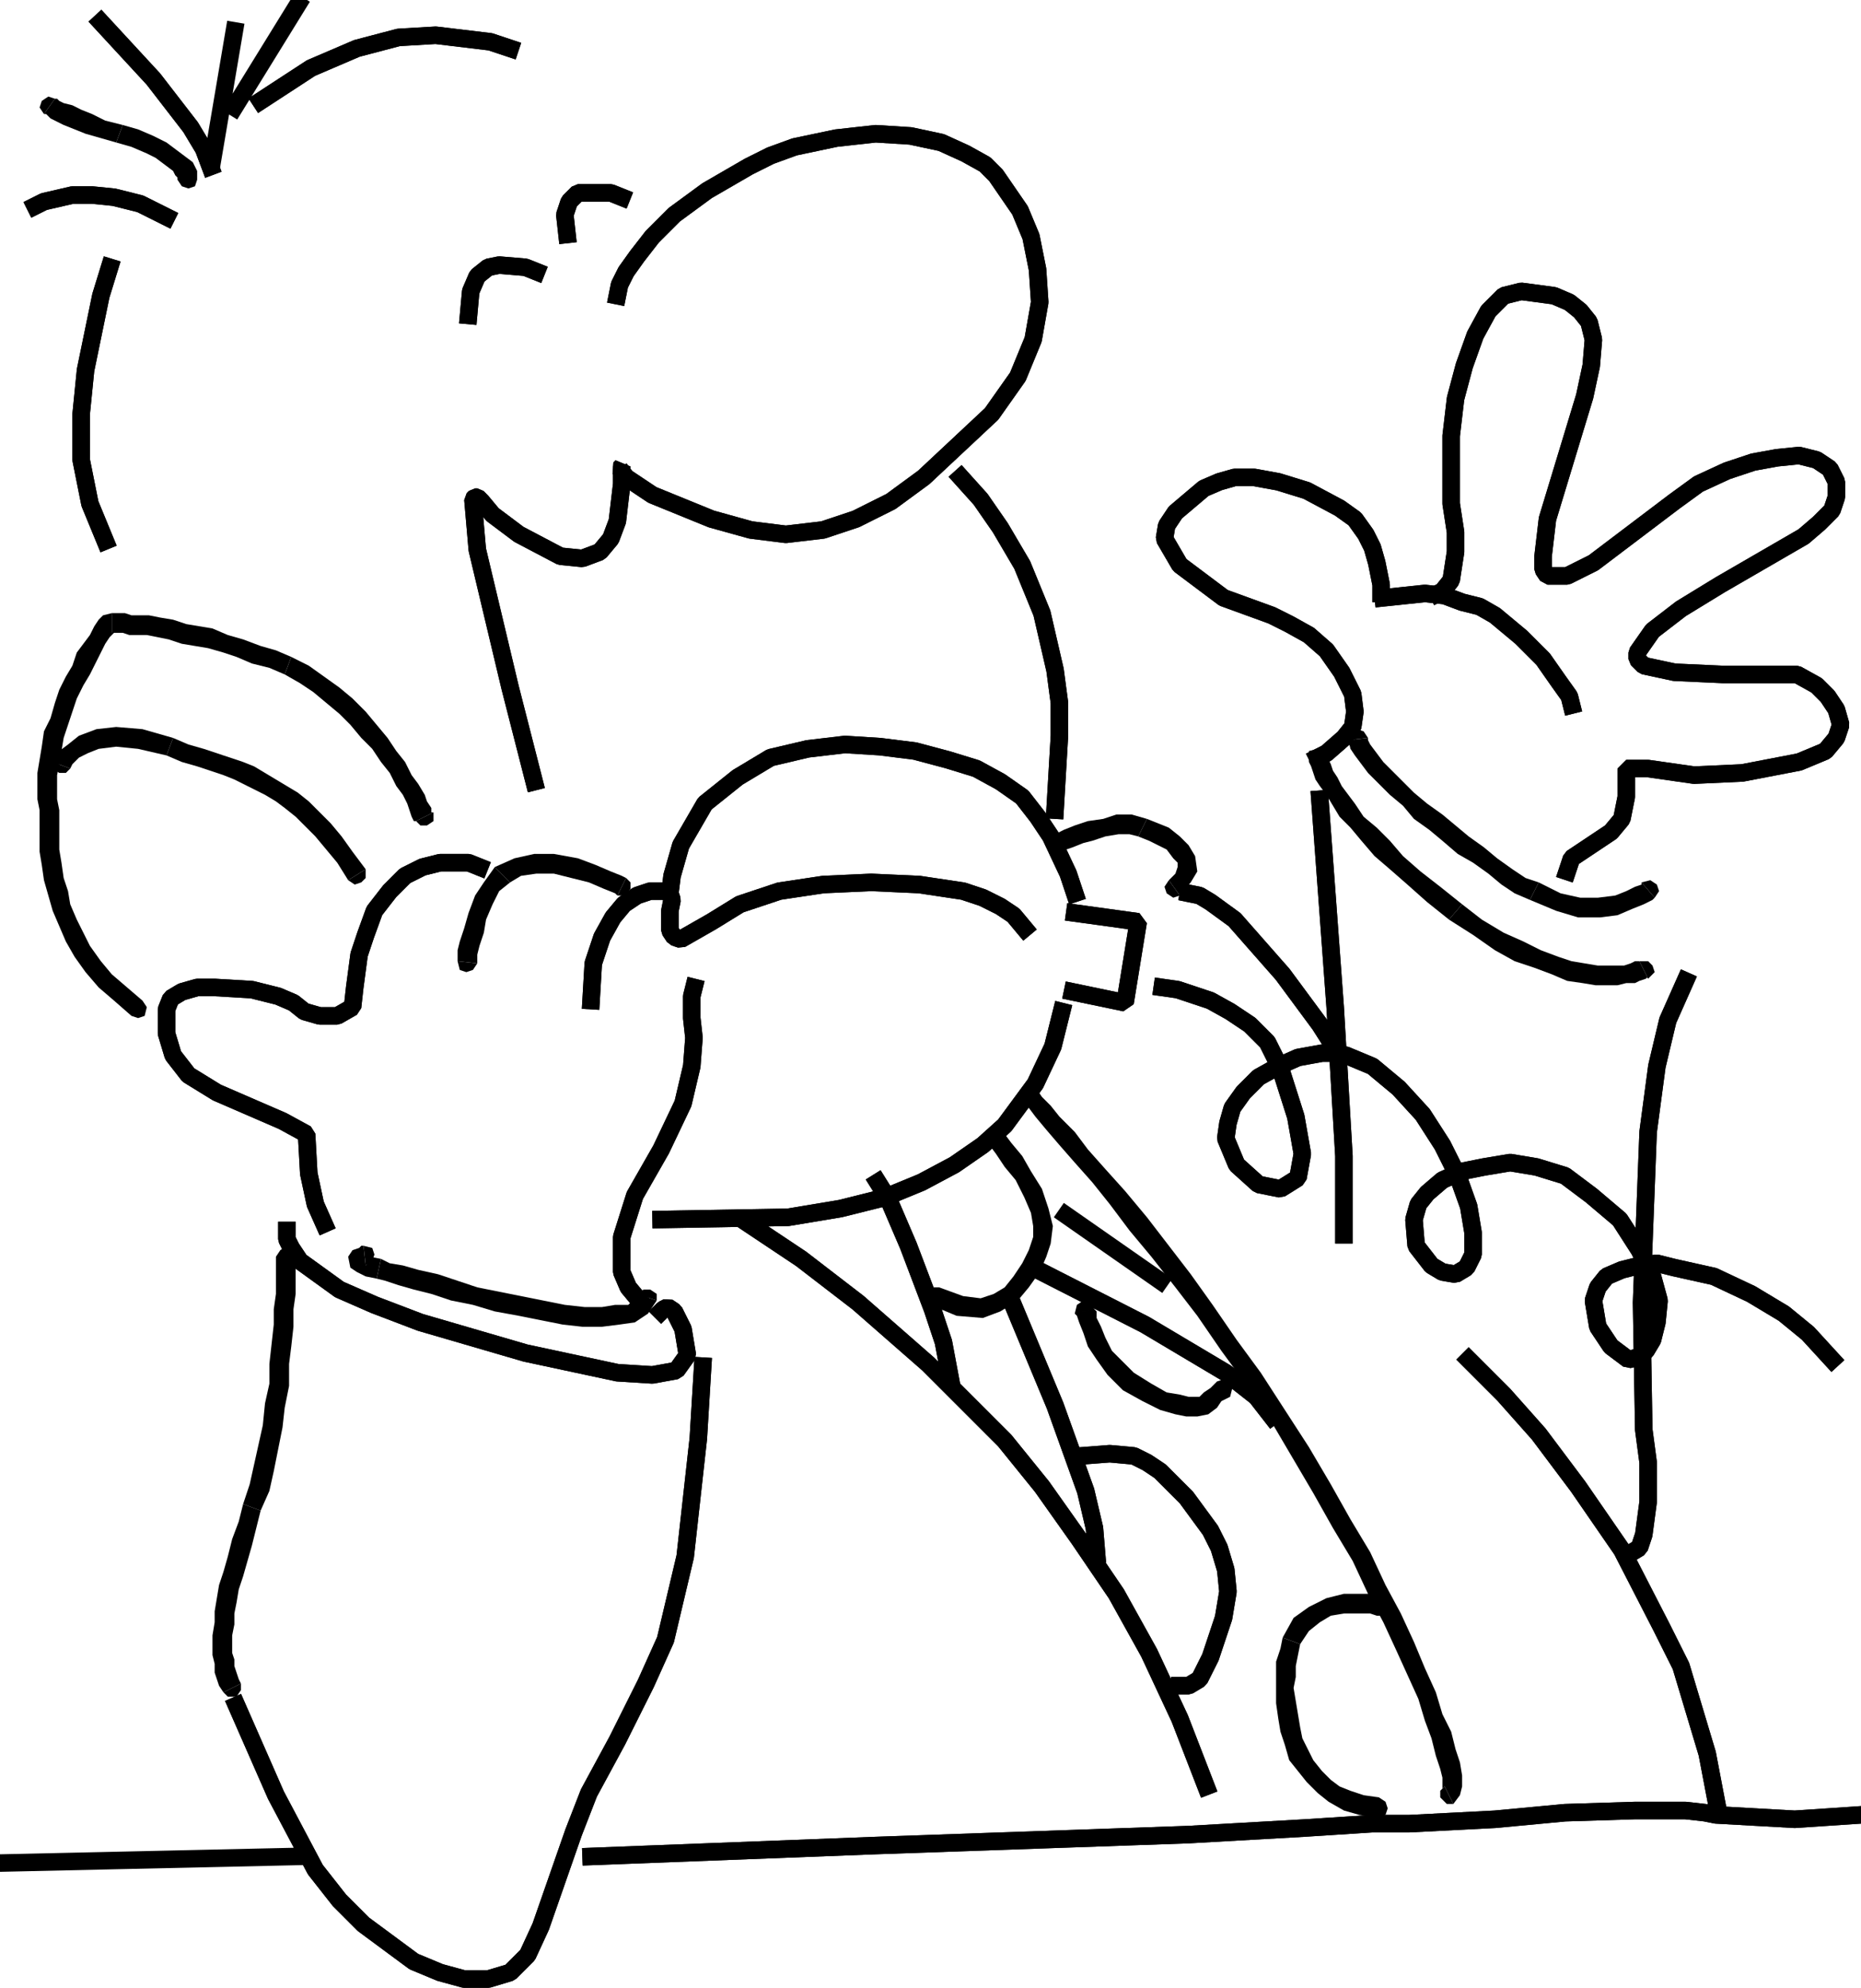 <svg xmlns="http://www.w3.org/2000/svg" width="850.355" height="908.1" version="1.2"><g fill="none" fill-rule="evenodd" stroke="#000" stroke-linecap="square" stroke-linejoin="bevel" font-family="'Sans Serif'" font-size="12.5" font-weight="400"><path stroke-linecap="butt" stroke-linejoin="miter" stroke-miterlimit="2" stroke-width="8" d="m233.089 22.1-9-3-25-3-17 1-19 5-21 9-23 15"/><path stroke-linecap="butt" stroke-linejoin="miter" stroke-miterlimit="2" stroke-width="8" d="m233.089 22.1-9-3-25-3-17 1-19 5-21 9-23 15m17-44-29 47m0-35-10 59m-51-63 24 26 17 22 6 10 3 8"/><path stroke-linecap="butt" stroke-linejoin="miter" stroke-miterlimit="2" stroke-width="8" d="m46.089 10.1 24 26 17 22 6 10 3 8"/><path fill="#000" stroke="none" d="m25.089 45.1-3-1-3 2-1 3 2 3 5-7"/><path fill="#000" stroke="none" d="m56.089 57.1-8-2-6-3-5-2-4-2-4-1-2-1-1-1h-1l-5 7h1l2 2 2 1 4 2 5 2 5 2 7 2 7 2 3-8"/><path fill="#000" stroke="none" d="M90.089 82.1v-4l-2-4-4-3-4-3-4-3-6-3-7-3-7-2-3 8 7 2 7 3 4 2 4 3 4 3 1 2 1 1v1h9m-9 0 2 3 3 1 3-1 1-3h-9"/><path stroke-linecap="butt" stroke-linejoin="miter" stroke-miterlimit="2" stroke-width="8" d="m16.089 94.1 4-2 13-3h9l10 1 12 3 12 6"/><path stroke-linecap="butt" stroke-linejoin="miter" stroke-miterlimit="2" stroke-width="8" d="m16.089 94.1 4-2 13-3h9l10 1 12 3 12 6m-26 23-4 13-7 34-2 20v21l4 20 7 17"/><path stroke-linecap="butt" stroke-linejoin="miter" stroke-miterlimit="2" stroke-width="8" d="m50.089 122.1-4 13-7 34-2 20v21l4 20 7 17m236-157-5-2h-15l-4 4-2 6 1 9"/><path stroke-linecap="butt" stroke-linejoin="miter" stroke-miterlimit="2" stroke-width="8" d="m284.089 90.1-5-2h-15l-4 4-2 6 1 9m-14 17-5-2-12-1-5 1-5 4-3 7-1 11"/><path stroke-linecap="butt" stroke-linejoin="miter" stroke-miterlimit="2" stroke-width="8" d="m245.089 124.1-5-2-12-1-5 1-5 4-3 7-1 11m68-9 1-5 3-6 5-7 7-9 10-10 15-11 19-11 10-5 11-4 19-4 18-2 16 1 14 3 11 5 9 5 5 5 11 16 5 12 3 15 1 15-3 17-7 17-12 17-31 29-15 11-16 8-15 5-17 2-16-2-18-5-27-11-12-8-3-4 1-1v8l-2 17-3 8-5 6-8 3-10-1-19-10-12-9-5-6-2-2h-1l-1 1 2 23 15 63 11 43"/><path stroke-linecap="butt" stroke-linejoin="miter" stroke-miterlimit="2" stroke-width="8" d="m282.089 135.1 1-5 3-6 5-7 7-9 10-10 15-11 19-11 10-5 11-4 19-4 18-2 16 1 14 3 11 5 9 5 5 5 11 16 5 12 3 15 1 15-3 17-7 17-12 17-31 29-15 11-16 8-15 5-17 2-16-2-18-5-27-11-12-8-3-4 1-1v8l-2 17-3 8-5 6-8 3-10-1-19-10-12-9-5-6-2-2h-1l-1 1 2 23 15 63 11 43m195-139 9 10 9 13 10 17 9 22 6 26 2 15v15l-2 34"/><path stroke-linecap="butt" stroke-linejoin="miter" stroke-miterlimit="2" stroke-width="8" d="m439.089 218.1 9 10 9 13 10 17 9 22 6 26 2 15v15l-2 34m9 38-3-9-8-17-6-9-7-9-10-7-11-6-13-4-15-4-16-2-16-1-17 2-17 4-15 9-15 12-11 19-4 14-1 8 1 3-1 5v9l2 3 3 1 14-8 13-8 18-6 20-3 22-1 22 1 20 3 9 3 8 4 6 4 5 6"/><path stroke-linecap="butt" stroke-linejoin="miter" stroke-miterlimit="2" stroke-width="8" d="m491.089 408.1-3-9-8-17-6-9-7-9-10-7-11-6-13-4-15-4-16-2-16-1-17 2-17 4-15 9-15 12-11 19-4 14-1 8 1 3-1 5v9l2 3 3 1 14-8 13-8 18-6 20-3 22-1 22 1 20 3 9 3 8 4 6 4 5 6"/><path fill="#000" stroke="none" d="m190.089 375.1 2 2h3l3-2v-4l-8 4"/><path fill="#000" stroke="none" d="m130.089 308.1 7 4 6 4 6 5 6 5 5 5 5 6 5 5 4 6 4 5 3 6 3 4 2 4 1 3 1 3 1 2h1l8-4h-1v-2l-2-3-1-3-3-5-3-4-3-6-4-5-4-6-5-6-5-6-6-6-6-5-7-5-7-5-8-4-3 8"/><path fill="#000" stroke="none" d="M51.089 289.1h5l3 1h8l5 1 5 1 6 2 6 1 6 1 7 2 6 2 7 3 8 2 7 3 3-8-7-3-7-2-8-3-7-2-7-3-6-1-6-1-6-2-6-1-5-1h-8l-3-1h-6v9"/><path fill="#000" stroke="none" d="M26.089 359.1v-5l1-5 1-6 1-6 2-6 2-6 2-6 3-6 3-5 3-6 2-4 2-4 2-3 2-2v-1l-1 1v-9l-4 1-2 2-2 3-2 4-3 4-3 4-2 6-3 5-3 6-2 6-2 7-3 6-1 7-1 6-1 6v6h9m39 98-7-6-7-6-5-6-5-7-3-6-3-6-3-7-1-6-2-6-1-7-1-6v-18l-1-5v-6h-9v6l1 5v19l1 6 1 7 2 7 2 7 3 7 3 7 4 7 5 7 6 7 7 6 8 7 5-7m-5 7 3 1 3-1 1-4-2-3-5 7"/><path fill="#000" stroke="none" d="M24.089 348.1v3l3 2h3l2-2-8-3"/><path fill="#000" stroke="none" d="m79.089 337.1-14-4-12-1-9 1-8 3-5 4-4 3-2 3-1 2 8 3 1-2 3-3 4-2 5-2 8-1 10 1 13 3 3-8"/><path fill="#000" stroke="none" d="m167.089 397.1-6-8-5-7-5-6-5-5-5-5-5-4-5-3-5-3-5-3-5-3-5-2-6-2-6-2-6-2-7-2-7-3-3 8 7 3 7 2 6 2 6 2 5 2 6 3 4 2 4 2 5 3 4 3 5 4 4 4 5 5 5 6 5 6 5 8 8-5"/><path fill="#000" stroke="none" d="m159.089 402.1 3 2 3-1 2-2v-4l-8 5"/><path stroke-linecap="butt" stroke-linejoin="miter" stroke-miterlimit="2" stroke-width="8" d="M302.089 407.1h-5l-6 2-6 4-5 6-5 9-4 12-1 17"/><path stroke-linecap="butt" stroke-linejoin="miter" stroke-miterlimit="2" stroke-width="8" d="M302.089 407.1h-5l-6 2-6 4-5 6-5 9-4 12-1 17"/><path fill="#000" stroke="none" d="M282.089 409.1h3l3-3v-3l-2-2-4 8"/><path fill="#000" stroke="none" d="m233.089 403.1 5-3 7-1h8l8 2 8 2 7 3 5 2 1 1 4-8-2-1-5-2-7-3-8-3-11-2h-9l-9 2-9 4 7 7"/><path fill="#000" stroke="none" d="M218.089 440.1v-4l1-4 2-6 1-6 3-7 3-6 5-4-7-7-5 7-4 6-3 8-2 7-2 6-1 4v5l9 1"/><path fill="#000" stroke="none" d="m209.089 439.1 1 4 3 1 3-1 2-3-9-1"/><path stroke-linecap="butt" stroke-linejoin="miter" stroke-miterlimit="2" stroke-width="8" d="m219.089 396.1-5-2h-13l-8 2-8 4-7 7-7 9-4 11-3 9-2 15-1 9-7 4h-8l-7-2-5-4-7-3-12-3-17-1h-8l-7 2-5 3-2 5v11l3 10 7 9 13 8 30 13 11 6 1 18 3 14 4 9"/><path stroke-linecap="butt" stroke-linejoin="miter" stroke-miterlimit="2" stroke-width="8" d="m219.089 396.1-5-2h-13l-8 2-8 4-7 7-7 9-4 11-3 9-2 15-1 9-7 4h-8l-7-2-5-4-7-3-12-3-17-1h-8l-7 2-5 3-2 5v11l3 10 7 9 13 8 30 13 11 6 1 18 3 14 4 9m169-108-1 4v10l1 9-1 13-4 17-10 21-12 21-6 19v16l3 7 5 6"/><path stroke-linecap="butt" stroke-linejoin="miter" stroke-miterlimit="2" stroke-width="8" d="m317.089 451.1-1 4v10l1 9-1 13-4 17-10 21-12 21-6 19v16l3 7 5 6m199-177 29 4-6 37-24-5"/><path stroke-linecap="butt" stroke-linejoin="miter" stroke-miterlimit="2" stroke-width="8" d="m491.089 417.1 29 4-6 37-24-5m-5 9-4 16-8 17-14 19-10 9-13 9-15 8-17 7-20 5-24 4-58 1"/><path stroke-linecap="butt" stroke-linejoin="miter" stroke-miterlimit="2" stroke-width="8" d="m485.089 462.1-4 16-8 17-14 19-10 9-13 9-15 8-17 7-20 5-24 4-58 1"/><path fill="#000" stroke="none" d="m167.089 578.1 3-2 1-3-1-3-4-1 1 9"/><path fill="#000" stroke="none" d="m174.089 575.1-5-1-2-1v1l1 3-1 1h-1 1l-1-9h-1l-1 1-3 1-2 3 1 5 3 2 4 2 5 1 2-9"/><path fill="#000" stroke="none" d="m291.089 591.1-2 3-2 2h-6l-6 1h-8l-9-1-10-2-10-2-10-2-10-2-9-3-9-3-9-2-7-2-6-1-4-2-2 9 4 1 6 2 7 2 8 2 9 3 10 2 10 3 11 2 10 2 10 2 9 1h9l8-1 7-1 6-4 4-6-9-3"/><path fill="#000" stroke="none" d="M300.089 594.1v-3l-3-2h-3l-3 2 9 3"/><path stroke-linecap="butt" stroke-linejoin="miter" stroke-miterlimit="2" stroke-width="8" d="M131.089 562.1v4l2 4 4 6 18 13 16 7 21 8 48 14 42 9 16 1 11-2 5-7-2-12-4-8-3-2-2 1-1 1"/><path stroke-linecap="butt" stroke-linejoin="miter" stroke-miterlimit="2" stroke-width="8" d="M131.089 562.1v4l2 4 4 6 18 13 16 7 21 8 48 14 42 9 16 1 11-2 5-7-2-12-4-8-3-2-2 1-1 1"/><path fill="#000" stroke="none" d="m135.089 574.1-1-3-3-2-3 2-2 3h9m-16 116 4-9 2-9 2-10 2-10 1-9 2-10v-10l1-8 1-9v-8l1-7v-17h-9v17l-1 7v7l-1 9-1 9v9l-2 9-1 10-2 9-2 9-2 9-3 9 8 3"/><path fill="#000" stroke="none" d="m110.089 769.1-1-2-1-3-1-3v-3l-1-3v-8l1-5v-5l1-5 1-6 2-6 2-7 2-7 2-8 2-8-8-3-2 8-3 8-2 8-2 7-2 6-1 6-1 6v5l-1 6v9l1 4v4l1 3 1 3 2 3 8-4"/><path fill="#000" stroke="none" d="m102.089 773.1 2 2h4l2-3v-3l-8 4"/><path stroke-linecap="butt" stroke-linejoin="miter" stroke-miterlimit="2" stroke-width="8" d="m108.089 779.1 18 41 18 34 11 14 11 11 23 17 12 5 11 3h11l10-3 8-8 6-13 15-43 7-18 13-24 13-26 9-20 9-38 6-54 2-33"/><path stroke-linecap="butt" stroke-linejoin="miter" stroke-miterlimit="2" stroke-width="8" d="m108.089 779.1 18 41 18 34 11 14 11 11 23 17 12 5 11 3h11l10-3 8-8 6-13 15-43 7-18 13-24 13-26 9-20 9-38 6-54 2-33m-321 227 135-3m135 0 130-5 143-5 53-3 31-2h17l39-2 32-3 32-1h23l9 1 5 1 36 2 30-2"/><path stroke-linecap="butt" stroke-linejoin="miter" stroke-miterlimit="2" stroke-width="8" d="m270.089 848.1 130-5 143-5 53-3 31-2h17l39-2 32-3 32-1h23l9 1 5 1 36 2 30-2m-179-208 16 16 16 18 18 24 20 29 18 35 9 18 6 20 6 20 4 21"/><path stroke-linecap="butt" stroke-linejoin="miter" stroke-miterlimit="2" stroke-width="8" d="m671.089 621.1 16 16 16 18 18 24 20 29 18 35 9 18 6 20 6 20 4 21m-297-267 43 30m-188-26 24 16 26 20 32 28 35 35 17 21 17 24 17 25 15 27 14 30 12 31"/><path stroke-linecap="butt" stroke-linejoin="miter" stroke-miterlimit="2" stroke-width="8" d="m342.089 559.1 24 16 26 20 32 28 35 35 17 21 17 24 17 25 15 27 14 30 12 31m-150-276 5 8 9 21 11 29 5 15 3 16"/><path stroke-linecap="butt" stroke-linejoin="miter" stroke-miterlimit="2" stroke-width="8" d="m401.089 540.1 5 8 9 21 11 29 5 15 3 16m28-35 20 48 14 39 4 17 1 12"/><path stroke-linecap="butt" stroke-linejoin="miter" stroke-miterlimit="2" stroke-width="8" d="m462.089 594.1 20 48 14 39 4 17 1 12m-7-45 13-1 11 1 6 3 6 4 12 12 11 15 4 8 3 10 1 10-2 12-6 18-5 10-5 3h-4"/><path stroke-linecap="butt" stroke-linejoin="miter" stroke-miterlimit="2" stroke-width="8" d="m494.089 665.1 13-1 11 1 6 3 6 4 12 12 11 15 4 8 3 10 1 10-2 12-6 18-5 10-5 3h-4"/><path fill="#000" stroke="none" d="m631.089 738.1 4-1 1-3-1-3-2-2-2 9"/><path fill="#000" stroke="none" d="m594.089 751.1 4-6 5-4 5-3 6-1h12l3 1h2l2-9h-2l-4-1h-13l-8 2-8 4-7 5-5 9 8 3"/><path fill="#000" stroke="none" d="m630.089 821.1-7-1-6-2-5-2-4-3-4-4-4-5-2-4-3-6-1-5-1-6-1-6-1-6 1-5v-5l1-5 1-5-8-3-1 5-2 6v19l1 7 1 6 2 6 2 7 4 5 4 5 5 5 5 4 7 4 7 2 8 1 1-9m-1 9 4-1 1-3-1-3-3-2-1 9"/><path stroke-linecap="butt" stroke-linejoin="miter" stroke-miterlimit="2" stroke-width="8" d="m472.089 579.1 51 26 37 22 14 11 7 9"/><path stroke-linecap="butt" stroke-linejoin="miter" stroke-miterlimit="2" stroke-width="8" d="m472.089 579.1 51 26 37 22 14 11 7 9"/><path fill="#000" stroke="none" d="m500.089 598.1-2-3-3-1-3 2-1 4 9-2m26 34-8-5-5-5-5-5-3-6-2-5-2-4v-3l-1-1-9 2 1 1 1 3 2 5 2 6 4 6 5 7 7 7 9 5 4-8m30-1-3 3-3 2-2 2h-5l-4-1-6-1-7-4-4 8 8 4 7 2 5 1h5l5-1 4-3 2-3 4-2-6-7m6 7 1-4-1-2-3-2-3 1 6 7m-104-122-3-1-3 1-2 3 1 3 7-6m22 52 1-8-2-8-3-9-5-8-4-7-5-6-3-4-1-2-7 6 1 1 3 4 4 6 5 6 4 8 3 7 1 6v5l8 3m-55 28 12 5 12 1 8-3 8-5 5-6 5-7 3-7 2-6-8-3-2 6-3 6-4 6-4 5-5 3-6 2-8-1-11-4-4 8m4-8h-4l-2 2-1 3 3 3 4-8m44-91-3-1-3 1-2 3 2 4 6-7m125 164-11-17-11-17-11-15-11-16-10-14-10-13-10-13-10-12-9-10-8-9-6-8-7-7-4-5-4-4-2-3-1-1-6 7h1l2 2 3 4 5 6 6 7 7 8 8 9 8 10 9 12 10 12 11 14 10 13 11 16 11 15 11 16 10 17 8-4m66 163 3-4 1-4v-5l-1-6-2-6-2-8-4-8-3-10-5-11-5-12-6-13-7-13-7-15-9-15-9-16-10-17-8 4 10 17 9 16 9 15 7 15 7 13 6 13 5 11 5 11 3 10 3 8 2 8 2 6 1 4v5l1-1 4 8"/><path fill="#000" stroke="none" d="m660.089 816.1-2 2v3l3 3h3l-4-8m-178-435-2 2v3l2 3h4l-4-8m42-7-7-2h-7l-6 2-7 1-6 2-5 2-2 1-2 1 4 8 1-1 3-1 5-2 4-1 6-2 6-1h5l4 1 4-8"/><path fill="#000" stroke="none" d="m539.089 409.1 5-6 3-5-1-7-3-5-4-4-5-4-5-2-5-2-4 8 5 2 4 2 4 2 3 4 2 2v2l-1 3-3 3 5 7"/><path fill="#000" stroke="none" d="m534.089 402.1-2 3 1 3 3 2 3-1-5-7"/><path stroke-linecap="butt" stroke-linejoin="miter" stroke-miterlimit="2" stroke-width="8" d="m610.089 479.1-7-11-17-23-22-25-11-8-5-3-5-1"/><path stroke-linecap="butt" stroke-linejoin="miter" stroke-miterlimit="2" stroke-width="8" d="m610.089 479.1-7-11-17-23-22-25-11-8-5-3-5-1m-12 43 7 1 15 5 9 5 9 6 8 8 6 12 7 22 3 17-2 11-8 5-10-2-10-9-5-12 1-7 2-7 5-7 7-7 9-5 9-4 11-2h6l5 1 12 5 12 10 11 12 9 14 7 14 5 14 2 12v10l-3 6-5 3-6-1-5-3-7-9-1-12 2-7 4-5 7-6 9-4 10-2 12-2 12 2 13 4 12 9 13 11 9 14 6 12 3 11-1 10-2 8-3 5-4 3-4 1-8-6-6-9-2-12 2-6 4-5 7-3 8-2 8-1 8 2 18 4 17 8 15 9 11 9 11 12"/><path stroke-linecap="butt" stroke-linejoin="miter" stroke-miterlimit="2" stroke-width="8" d="m531.089 451.1 7 1 15 5 9 5 9 6 8 8 6 12 7 22 3 17-2 11-8 5-10-2-10-9-5-12 1-7 2-7 5-7 7-7 9-5 9-4 11-2h6l5 1 12 5 12 10 11 12 9 14 7 14 5 14 2 12v10l-3 6-5 3-6-1-5-3-7-9-1-12 2-7 4-5 7-6 9-4 10-2 12-2 12 2 13 4 12 9 13 11 9 14 6 12 3 11-1 10-2 8-3 5-4 3-4 1-8-6-6-9-2-12 2-6 4-5 7-3 8-2 8-1 8 2 18 4 17 8 15 9 11 9 11 12"/><path stroke-linecap="butt" stroke-linejoin="miter" stroke-miterlimit="2" stroke-width="8" d="m603.089 365.1 7 95 4 68v36"/><path stroke-linecap="butt" stroke-linejoin="miter" stroke-miterlimit="2" stroke-width="8" d="m603.089 365.1 7 95 4 68v36m156-116-8 18-5 21-4 30-3 78 1 58 2 15v18l-2 15-2 6-5 3"/><path stroke-linecap="butt" stroke-linejoin="miter" stroke-miterlimit="2" stroke-width="8" d="m770.089 448.1-8 18-5 21-4 30-3 78 1 58 2 15v18l-2 15-2 6-5 3"/><path fill="#000" stroke="none" d="m753.089 447.1 3-3-1-3-2-2h-4l4 8"/><path fill="#000" stroke="none" d="m662.089 420.1 11 7 10 7 9 5 9 3 8 3 7 3 7 1 6 1h10l4-1h4l2-1 3-1 1-1v1l-4-8h-2l-2 1-3 1h-12l-6-1-6-1-6-2-8-3-8-4-9-4-10-6-9-7-6 7"/><path fill="#000" stroke="none" d="M598.089 347.1v1l1 2 1 3 1 3 2 3 3 4 3 5 3 5 5 5 5 6 6 7 7 6 8 7 9 8 10 8 6-7-10-8-9-7-8-7-6-7-6-6-6-5-4-6-3-4-3-4-2-4-2-3-1-3-1-2-1-1v-1l-8 2"/><path fill="#000" stroke="none" d="m606.089 345.1-2-3h-2l-4 1v4l8-2m150 65 2-3-1-3-3-2-4 1 6 7"/><path fill="#000" stroke="none" d="m699.089 411.1 12 5 10 3h10l8-1 7-3 5-2 4-2 1-1-6-7v1l-3 1-4 2-5 2-8 1h-8l-9-2-10-5-4 8"/><path fill="#000" stroke="none" d="m616.089 338.1 1 4 2 3 3 4 3 4 5 5 5 5 6 5 5 6 7 5 6 5 7 6 7 4 7 5 6 5 6 4 7 3 4-8-6-2-6-4-7-5-6-5-7-5-6-5-6-5-7-5-6-5-5-5-5-5-4-4-3-4-3-4-1-2v-1l-9 1"/><path fill="#000" stroke="none" d="m625.089 337.1-2-3-3-1-3 2-1 3 9-1"/><path stroke-linecap="butt" stroke-linejoin="miter" stroke-miterlimit="2" stroke-width="8" d="m718.089 322.1-1-4-5-7-7-10-10-10-12-10-7-4-8-2-8-3-9-1-19 2"/><path stroke-linecap="butt" stroke-linejoin="miter" stroke-miterlimit="2" stroke-width="8" d="m718.089 322.1-1-4-5-7-7-10-10-10-12-10-7-4-8-2-8-3-9-1-19 2m-30 73 4-2 8-7 4-5 1-7-1-8-5-10-7-10-8-7-9-5-8-4-22-8-20-15-7-12 1-6 4-6 13-11 7-3 7-2h9l11 2 13 4 15 8 7 5 5 7 3 6 2 7 2 10v4"/><path stroke-linecap="butt" stroke-linejoin="miter" stroke-miterlimit="2" stroke-width="8" d="m602.089 346.1 4-2 8-7 4-5 1-7-1-8-5-10-7-10-8-7-9-5-8-4-22-8-20-15-7-12 1-6 4-6 13-11 7-3 7-2h9l11 2 13 4 15 8 7 5 5 7 3 6 2 7 2 10v4m26 0 2-1 4-5 2-13v-9l-2-13v-31l2-17 4-15 5-14 6-11 7-7 8-2 15 2 7 3 5 4 4 5 2 8-1 12-3 14-17 56-2 17v6l2 3h9l12-6 37-28 11-8 13-6 12-4 11-2 10-1 8 2 6 4 3 6v7l-2 6-6 6-7 6-38 22-18 11-13 10-7 10v3l3 3 14 3 22 1h34l9 5 5 5 4 6 2 7-2 6-5 6-12 5-26 5-22 1-21-3h-10v13l-2 10-5 6-18 12-2 6"/><path stroke-linecap="butt" stroke-linejoin="miter" stroke-miterlimit="2" stroke-width="8" d="m657.089 271.1 2-1 4-5 2-13v-9l-2-13v-31l2-17 4-15 5-14 6-11 7-7 8-2 15 2 7 3 5 4 4 5 2 8-1 12-3 14-17 56-2 17v6l2 3h9l12-6 37-28 11-8 13-6 12-4 11-2 10-1 8 2 6 4 3 6v7l-2 6-6 6-7 6-38 22-18 11-13 10-7 10v3l3 3 14 3 22 1h34l9 5 5 5 4 6 2 7-2 6-5 6-12 5-26 5-22 1-21-3h-10v13l-2 10-5 6-18 12-2 6"/></g></svg>
